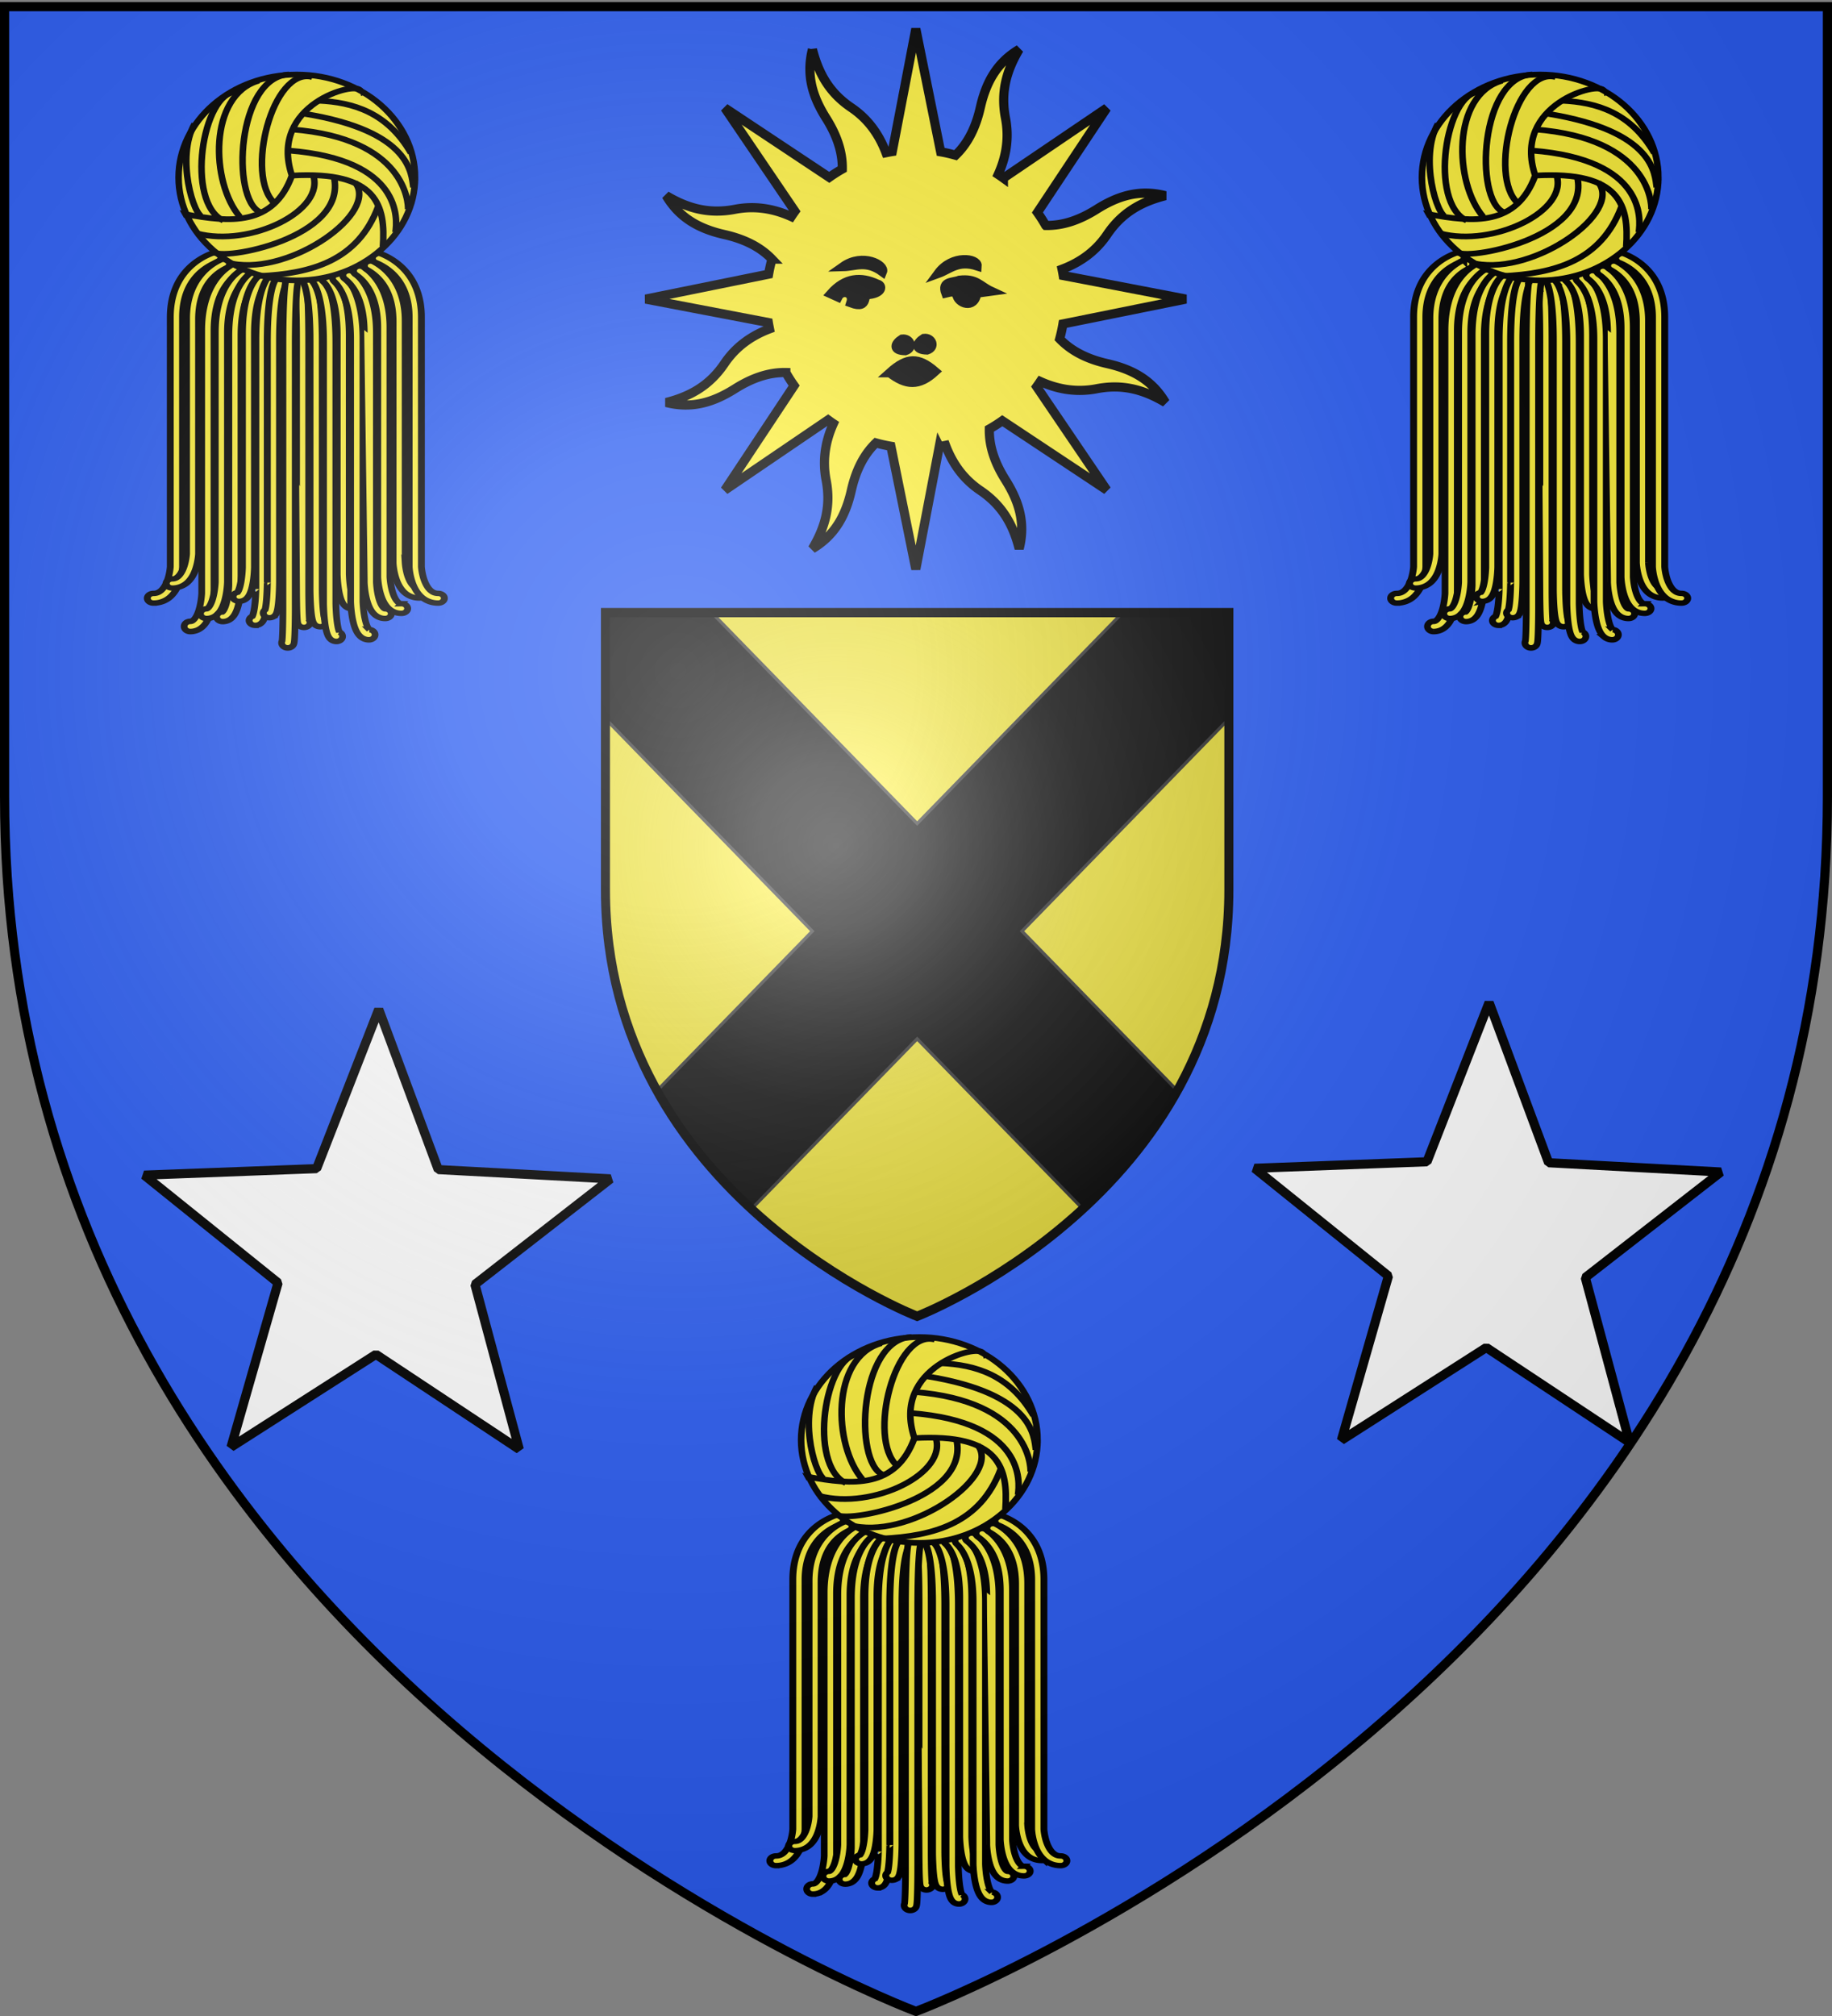 <svg xmlns="http://www.w3.org/2000/svg" xmlns:xlink="http://www.w3.org/1999/xlink" width="600" height="660" version="1.0"><rect width="100%" height="100%" fill="#808080" stroke="none"/><defs><radialGradient xlink:href="#a" id="f" cx="221.445" cy="226.331" r="300" fx="221.445" fy="226.331" gradientTransform="matrix(1.353 0 0 1.349 -77.63 -85.747)" gradientUnits="userSpaceOnUse"/><radialGradient xlink:href="#a" id="c" cx="221.445" cy="226.331" r="300" fx="221.445" fy="226.331" gradientTransform="matrix(1.353 0 0 1.349 -77.63 -85.747)" gradientUnits="userSpaceOnUse"/><linearGradient id="a"><stop offset="0" style="stop-color:white;stop-opacity:.314"/><stop offset=".19" style="stop-color:white;stop-opacity:.251"/><stop offset=".6" style="stop-color:#6b6b6b;stop-opacity:.125"/><stop offset="1" style="stop-color:black;stop-opacity:.125"/></linearGradient></defs><g style="display:inline"><path d="M300 658.5s298.5-112.32 298.5-397.772V2.176H1.5v258.552C1.5 546.18 300 658.5 300 658.5z" style="fill:#2b5df2;fill-opacity:1;fill-rule:evenodd;stroke:none;stroke-width:1px;stroke-linecap:butt;stroke-linejoin:miter;stroke-opacity:1"/><g style="stroke-width:9.839;stroke-miterlimit:4;stroke-dasharray:none;stroke:#000;stroke-opacity:1"><g id="d" style="stroke-width:6.208;stroke-miterlimit:4;stroke-dasharray:none;stroke:#000;stroke-opacity:1"><g style="display:inline;stroke-width:6.208;stroke-miterlimit:4;stroke-dasharray:none;stroke:#000;stroke-opacity:1"><g style="stroke-width:6.208;stroke-miterlimit:4;stroke-dasharray:none;stroke:#000;stroke-opacity:1"><g style="stroke-width:6.208;stroke-miterlimit:4;stroke-dasharray:none;stroke:#000;stroke-opacity:1"><g style="fill:#fcef3c;stroke-width:3.447;stroke-miterlimit:4;stroke-dasharray:none;stroke:#000;stroke-opacity:1"><path d="M3.574 518.116a3.071 3.071 0 1 1 0-6.143c1.495-.025 2.466-.51 3.547-1.55 1.051-1.039 2.013-2.705 2.737-4.604 1.472-3.796 1.994-8.374 2.119-10.122.03-.383.042-.612.045-.7v-158.2c-.01-13.38 3.427-22.81 7.849-29.234 4.415-6.43 9.724-9.796 13.206-11.433a3.072 3.072 0 0 1 2.618 5.558c-2.75 1.298-7.087 4.008-10.759 9.354-3.666 5.354-6.761 13.401-6.769 25.755v158.279l-.003.117c-.005.104-.117 3.046-.866 6.803-.779 3.757-2.079 8.352-5.042 11.911-1.932 2.345-4.946 4.21-8.588 4.21l-.094-.001z" style="fill:#fcef3c;stroke:#000;stroke-width:3.447;stroke-miterlimit:4;stroke-dasharray:none;stroke-opacity:1" transform="matrix(.653 0 0 .516 251.8 343.42)"/></g><g style="fill:#fcef3c;stroke-width:3.551;stroke-miterlimit:4;stroke-dasharray:none;stroke:#000;stroke-opacity:1"><path d="M13.027 521.602a3.073 3.073 0 0 1-3.072-3.073 3.072 3.072 0 0 1 3.072-3.073c1.089-.027 1.792-.383 2.743-1.409.911-1.016 1.78-2.711 2.423-4.628 1.313-3.839 1.775-8.444 1.886-10.21.027-.377.038-.61.041-.704V340.28c-.083-24.497 10.358-35.535 17.011-39.646v.002a3.072 3.072 0 0 1 3.283 5.193c-5.034 3.276-14.066 11.64-14.149 34.45v158.279l-.001.104c-.005.094-.104 3.018-.76 6.748-.686 3.737-1.807 8.271-4.423 11.835-1.691 2.341-4.491 4.356-7.988 4.356l-.066.001z" style="fill:#fcef3c;stroke:#000;stroke-width:3.551;stroke-miterlimit:4;stroke-dasharray:none;stroke-opacity:1" transform="matrix(.653 0 0 .486 251.8 352.345)"/></g><g style="fill:#fcef3c;stroke-width:3.36;stroke-miterlimit:4;stroke-dasharray:none;stroke:#000;stroke-opacity:1"><path d="M22.044 524.647a3.072 3.072 0 1 1 0-6.145c.632-.022 1.095-.212 1.933-1.244.783-1.004 1.556-2.734 2.117-4.673 1.152-3.888 1.552-8.52 1.652-10.303.023-.378.032-.616.036-.715v-158.24c-.054-23.723 8.408-34.727 14.299-39.185h.002a3.073 3.073 0 1 1 3.738 4.875c-4.299 3.356-11.841 11.96-11.895 34.31v158.278l-.002.089c-.035.177-.184 8.855-2.99 15.618-.971 2.259-2.247 4.433-4.423 5.944a7.904 7.904 0 0 1-4.436 1.392l-.031-.001z" style="fill:#fcef3c;stroke:#000;stroke-width:3.36;stroke-miterlimit:4;stroke-dasharray:none;stroke-opacity:1" transform="matrix(.653 0 0 .543 251.8 335.206)"/></g><g style="fill:#fcef3c;stroke-width:3.447;stroke-miterlimit:4;stroke-dasharray:none;stroke:#000;stroke-opacity:1"><path d="M30.191 527.914a3.073 3.073 0 0 1 0-6.146c.11-.008.119.003.309-.116.18-.119.487-.419.813-.928.667-1.012 1.339-2.785 1.817-4.747.987-3.939 1.328-8.599 1.413-10.399.018-.379.027-.621.03-.725v-158.26c-.032-23.822 7.157-34.659 12.233-39.147a3.072 3.072 0 0 1 4.338.252 3.074 3.074 0 0 1-.252 4.337c-3.535 3.178-10.141 11.88-10.173 34.559v158.279l-.002.075c-.029.156-.161 8.802-2.505 15.472-.824 2.232-1.843 4.358-3.777 5.959-1.088.894-2.597 1.536-4.199 1.536l-.045-.001z" style="fill:#fcef3c;stroke:#000;stroke-width:3.447;stroke-miterlimit:4;stroke-dasharray:none;stroke-opacity:1" transform="matrix(.653 0 0 .516 251.8 343.42)"/></g><g style="fill:#fcef3c;stroke-width:3.447;stroke-miterlimit:4;stroke-dasharray:none;stroke:#000;stroke-opacity:1"><path d="M38.338 529.874a3.072 3.072 0 0 1-.243-6.136c.075-.076.195-.217.33-.432.444-.675.972-2.015 1.37-3.59.823-3.17 1.245-7.268 1.425-9.973.124-1.808.146-2.971.146-2.975V348.552c-.01-24.108 5.969-34.709 10.183-39.153a3.07 3.07 0 0 1 4.343-.115 3.07 3.07 0 0 1 .115 4.343c-2.798 2.95-8.487 11.758-8.498 34.926V506.894c-.02.131-.137 8.755-2.026 15.313-.677 2.206-1.447 4.248-3.095 5.928-.922.935-2.375 1.739-4.004 1.739h-.046z" style="fill:#fcef3c;stroke:#000;stroke-width:3.447;stroke-miterlimit:4;stroke-dasharray:none;stroke-opacity:1" transform="matrix(.653 0 0 .516 251.8 343.42)"/></g><g style="fill:#fcef3c;stroke-width:3.561;stroke-miterlimit:4;stroke-dasharray:none;stroke:#000;stroke-opacity:1"><path d="M46.485 531.613a3.074 3.074 0 0 1-.799-6.04c.039-.066.083-.147.129-.241.363-.712.789-2.107 1.104-3.714.653-3.235.982-7.362 1.123-10.088.095-1.788.115-2.959.115-2.959l-.001-158.277c.009-25.938 5.346-35.979 8.63-39.826a3.073 3.073 0 0 1 4.657 4.007c-1.891 2.163-7.151 10.666-7.142 35.819v158.325c-.014.106-.112 8.714-1.558 15.146-.526 2.176-1.07 4.104-2.375 5.824-.72.948-2.083 2.023-3.876 2.023l-.007.001z" style="fill:#fcef3c;stroke:#000;stroke-width:3.561;stroke-miterlimit:4;stroke-dasharray:none;stroke-opacity:1" transform="matrix(.653 0 0 .483 251.8 353.422)"/></g><g style="fill:#fcef3c;stroke-width:3.447;stroke-miterlimit:4;stroke-dasharray:none;stroke:#000;stroke-opacity:1"><path d="M54.633 532.264a3.074 3.074 0 0 1-3.074-3.073 3.07 3.07 0 0 1 1.601-2.697c.02-.053.042-.109.063-.172.287-.79.599-2.242.83-3.885.477-3.309.71-7.462.813-10.212.069-1.835.083-3.036.083-3.005V350.943c.022-26.483 3.951-36.077 6.261-39.705h.002a3.073 3.073 0 0 1 5.156 3.34c-1.272 1.899-5.296 10.483-5.274 36.365v158.313c-.005.064-.078 7.647-.917 13.759-.29 2.059-.636 3.929-1.229 5.546-.375.925-.726 1.825-1.788 2.765-.555.481-1.479.938-2.498.938h-.029z" style="fill:#fcef3c;stroke:#000;stroke-width:3.447;stroke-miterlimit:4;stroke-dasharray:none;stroke-opacity:1" transform="matrix(.653 0 0 .516 251.8 343.42)"/></g><g style="fill:#fcef3c;stroke-width:3.502;stroke-miterlimit:4;stroke-dasharray:none;stroke:#000;stroke-opacity:1"><path d="M62.779 533.14a3.073 3.073 0 0 1-3.072-3.072c0-.841.337-1.603.884-2.157.081-.326.183-.83.267-1.416.255-1.693.45-4.135.581-6.579.266-4.893.3-9.817.3-9.816V351.821c.078-34.055 3.79-39.673 4.587-40.95v.002a3.072 3.072 0 0 1 4.301-.621 3.077 3.077 0 0 1 .729 4.146 6.21 6.21 0 0 0-.303.722c-.297.815-.757 2.372-1.23 5.016-.948 5.288-1.941 14.911-1.939 31.687v158.3c0 .02-.022 3.195-.168 7.049-.155 3.877-.402 8.323-.958 11.294-.176.875-.338 1.608-.726 2.453-.238.446-.484 1.008-1.359 1.641a3.413 3.413 0 0 1-1.867.584c-.009-.004-.018-.004-.027-.004z" style="fill:#fcef3c;stroke:#000;stroke-width:3.502;stroke-miterlimit:4;stroke-dasharray:none;stroke-opacity:1" transform="matrix(.653 0 0 .5 251.112 348.999)"/></g><g style="fill:#fcef3c;stroke-width:3.447;stroke-miterlimit:4;stroke-dasharray:none;stroke:#000;stroke-opacity:1"><path d="M76.871 532.661c-.371-.381-.504-.652-.611-.856-.193-.404-.234-.611-.287-.81a8.383 8.383 0 0 1-.164-1.005 41.737 41.737 0 0 1-.178-2.455c-.096-1.935-.162-4.447-.206-6.961a720.358 720.358 0 0 1-.102-10.04c-.002-.001-.002-124.485 0-158.278.009-31.58-1.189-38.211-1.249-38.424h.002a3.072 3.072 0 0 1 5.974-1.43c.132.645 1.398 5.937 1.415 39.854v158.271c0 .017.022 9.577.242 15.366.052 1.526.147 2.898.209 3.451a3.071 3.071 0 0 1-2.844 4.231 3.123 3.123 0 0 1-2.201-.914zM74.09 313.889l-.002-.001.002.001z" style="fill:#fcef3c;stroke:#000;stroke-width:3.447;stroke-miterlimit:4;stroke-dasharray:none;stroke-opacity:1" transform="matrix(.653 0 0 .516 251.8 343.42)"/></g><g style="fill:#fcef3c;stroke-width:3.447;stroke-miterlimit:4;stroke-dasharray:none;stroke:#000;stroke-opacity:1"><path d="M85.324 532.556a3.758 3.758 0 0 1-.938-.92c-.393-.561-.555-.999-.713-1.439-.288-.866-.456-1.76-.613-2.797-.306-2.05-.498-4.602-.64-7.15a242.582 242.582 0 0 1-.308-10.15V351.821c.032-29.473-3.147-36.912-3.467-37.416l-.003-.006a3.073 3.073 0 0 1 .728-4.147 3.07 3.07 0 0 1 4.299.619c.797 1.277 4.509 6.896 4.586 40.95V510.08c.001.005.015 2.207.106 5.153.09 2.944.258 6.628.552 9.444.126 1.376.347 2.629.49 3.234a3.071 3.071 0 0 1-2.186 5.229h-.027a3.407 3.407 0 0 1-1.866-.584zm4.186-4.285z" style="fill:#fcef3c;stroke:#000;stroke-width:3.447;stroke-miterlimit:4;stroke-dasharray:none;stroke-opacity:1" transform="matrix(.653 0 0 .516 251.8 343.42)"/></g><g style="fill:#fcef3c;stroke-width:3.369;stroke-miterlimit:4;stroke-dasharray:none;stroke:#000;stroke-opacity:1"><path d="M92.837 531.326c-.582-.491-.923-.996-1.201-1.48-.537-.968-.839-1.944-1.116-3.033-.534-2.157-.858-4.746-1.096-7.33-.465-5.145-.519-10.181-.521-10.262V350.944c.022-25.902-4.009-34.477-5.277-36.37l.002.002a3.07 3.07 0 1 1 5.152-3.346c2.309 3.621 6.245 13.208 6.267 39.714v158.244c.003.005.024 2.112.168 4.967.142 2.849.41 6.435.865 9.178.206 1.371.54 2.584.754 3.16a3.073 3.073 0 0 1-1.469 5.771h-.033c-1.018-.001-1.94-.458-2.495-.938z" style="fill:#fcef3c;stroke:#000;stroke-width:3.369;stroke-miterlimit:4;stroke-dasharray:none;stroke-opacity:1" transform="matrix(.653 0 0 .54 251.8 335.917)"/></g><g style="fill:#fcef3c;stroke-width:3.521;stroke-miterlimit:4;stroke-dasharray:none;stroke:#000;stroke-opacity:1"><path d="M99.628 529.589c-.769-.985-1.228-2.031-1.628-3.158-.774-2.244-1.233-4.875-1.568-7.488-.657-5.206-.732-10.261-.735-10.371V350.294c.006-25.168-5.259-33.666-7.146-35.822a3.072 3.072 0 1 1 4.654-4.011c3.284 3.842 8.629 13.88 8.635 39.833v158.229s.009.503.04 1.385c.035.881.092 2.12.192 3.535.196 2.824.573 6.381 1.192 9.05.301 1.418.774 2.602 1.04 3.079a3.072 3.072 0 0 1-.792 6.042h-.009c-1.792-.001-3.158-1.076-3.875-2.025z" style="fill:#fcef3c;stroke:#000;stroke-width:3.521;stroke-miterlimit:4;stroke-dasharray:none;stroke-opacity:1" transform="matrix(.653 0 0 .494 251.8 350.088)"/></g><g style="fill:#fcef3c;stroke-width:3.36;stroke-miterlimit:4;stroke-dasharray:none;stroke:#000;stroke-opacity:1"><path d="M107.609 528.134c-.961-.954-1.586-2.043-2.11-3.198-1.024-2.308-1.621-4.983-2.057-7.627-.855-5.26-.951-10.336-.955-10.415l-.002-.063V348.553c-.008-22.777-5.511-31.679-8.353-34.771l.002.002a3.074 3.074 0 0 1 4.524-4.159c4.204 4.581 9.982 15.222 9.973 38.929v158.261c.005.145.019.637.056 1.407.047.924.126 2.223.266 3.694.27 2.934.802 6.593 1.636 9.141.427 1.439 1.069 2.419 1.306 2.683a3.072 3.072 0 0 1-.235 6.136h-.046c-1.63-.002-3.085-.807-4.005-1.742z" style="fill:#fcef3c;stroke:#000;stroke-width:3.36;stroke-miterlimit:4;stroke-dasharray:none;stroke-opacity:1" transform="matrix(.653 0 0 .543 251.8 335.07)"/></g><g style="fill:#fcef3c;stroke-width:3.447;stroke-miterlimit:4;stroke-dasharray:none;stroke:#000;stroke-opacity:1"><path d="M115.562 526.377c-1.113-.904-1.905-2.01-2.552-3.181-1.274-2.352-2.016-5.072-2.555-7.741-1.055-5.316-1.169-10.41-1.176-10.509v-.075c-.002 0-.002-124.486-.002-158.279-.025-21.864-6.182-30.742-9.776-34.194a3.07 3.07 0 0 1-.105-4.342 3.07 3.07 0 0 1 4.344-.105c5.041 4.78 11.708 15.672 11.684 38.642v158.242c.005.13.019.577.061 1.292.051.856.14 2.067.292 3.446.296 2.758.877 6.226 1.795 8.777.587 1.707 1.398 2.926 1.842 3.238.261.189.272.167.394.182a3.071 3.071 0 0 1 0 6.143h-.045c-1.605.001-3.113-.642-4.201-1.536z" style="fill:#fcef3c;stroke:#000;stroke-width:3.447;stroke-miterlimit:4;stroke-dasharray:none;stroke-opacity:1" transform="matrix(.653 0 0 .516 251.8 343.42)"/></g><g style="fill:#fcef3c;stroke-width:3.447;stroke-miterlimit:4;stroke-dasharray:none;stroke:#000;stroke-opacity:1"><path d="M123.485 523.256c-1.246-.851-2.191-1.952-2.958-3.133-1.521-2.374-2.412-5.14-3.055-7.831-1.257-5.369-1.393-10.484-1.401-10.599l-.001-.089V343.326c-.041-21.023-6.743-29.879-11.089-33.654a3.072 3.072 0 0 1-.332-4.333 3.073 3.073 0 0 1 4.333-.33c5.814 4.941 13.274 16.007 13.231 38.317v158.221c.005.123.021.563.071 1.278.06.85.164 2.052.342 3.422.35 2.733 1.027 6.168 2.097 8.674.692 1.682 1.582 2.853 2.216 3.253.371.24.612.317 1.013.327a3.072 3.072 0 1 1 0 6.143h-.037a7.887 7.887 0 0 1-4.43-1.388z" style="fill:#fcef3c;stroke:#000;stroke-width:3.447;stroke-miterlimit:4;stroke-dasharray:none;stroke-opacity:1" transform="matrix(.653 0 0 .516 251.8 343.42)"/></g><g style="fill:#fcef3c;stroke-width:3.503;stroke-miterlimit:4;stroke-dasharray:none;stroke:#000;stroke-opacity:1"><path d="M128.918 517.243c-1.76-2.377-2.808-5.183-3.554-7.896-1.462-5.419-1.62-10.556-1.63-10.687l-.002-.104V340.277c-.064-21.315-7.981-29.995-13.096-33.741a3.072 3.072 0 1 1 3.581-4.992c6.651 4.696 15.724 15.859 15.66 38.733v158.224a35.708 35.708 0 0 0 .114 1.626c.095 1.073.264 2.57.554 4.214.553 3.284 1.719 7.175 3.297 9.226 1.092 1.39 1.912 1.859 3.129 1.887a3.071 3.071 0 1 1 0 6.144l-.069.001c-3.496-.001-6.295-2.016-7.984-4.356z" style="fill:#fcef3c;stroke:#000;stroke-width:3.503;stroke-miterlimit:4;stroke-dasharray:none;stroke-opacity:1" transform="matrix(.653 0 0 .5 251.8 348.32)"/></g><g style="fill:#fcef3c;stroke-width:3.447;stroke-miterlimit:4;stroke-dasharray:none;stroke:#000;stroke-opacity:1"><path d="M137.74 513.906c-1.989-2.368-3.196-5.209-4.046-7.944-1.671-5.461-1.848-10.623-1.861-10.77l-.004-.117V336.796c-.007-11.827-2.846-19.708-6.302-25.054-3.461-5.343-7.609-8.206-10.488-9.691a3.07 3.07 0 0 1-1.325-4.138 3.07 3.07 0 0 1 4.138-1.325c3.607 1.853 8.688 5.41 12.832 11.814 4.152 6.396 7.299 15.583 7.291 28.394V495a37.73 37.73 0 0 0 .125 1.61 44.48 44.48 0 0 0 .625 4.18c.626 3.263 1.919 7.095 3.706 9.148 1.223 1.383 2.299 2.002 3.992 2.034a3.071 3.071 0 0 1 3.071 3.072 3.073 3.073 0 0 1-3.071 3.071h-.094c-3.642.001-6.657-1.865-8.589-4.209z" style="fill:#fcef3c;stroke:#000;stroke-width:3.447;stroke-miterlimit:4;stroke-dasharray:none;stroke-opacity:1" transform="matrix(.653 0 0 .516 251.8 343.42)"/></g><g style="fill:#fcef3c;stroke-width:3.361;stroke-miterlimit:4;stroke-dasharray:none;stroke:#000;stroke-opacity:1"><path d="M67.854 530.502c0-.409.08-.8.226-1.157l.005-.046c.047-.425.102-1.169.146-2.07.09-1.811.156-4.289.2-6.769.09-4.959.102-9.924.102-9.927V352.255c.017-33.917 1.283-39.209 1.415-39.854v.002a3.073 3.073 0 0 1 3.723-2.238 3.07 3.07 0 0 1 2.251 3.666l-.023.128c-.025.15-.071.443-.127.914-.115.943-.277 2.606-.439 5.337-.326 5.461-.657 15.188-.657 32.045V510.54c0 .018-.021 8.991-.226 14.992-.072 2.024-.15 3.643-.299 4.758-.047.32-.074.572-.222 1.045-.119.258-.121.575-.803 1.325a3.126 3.126 0 0 1-2.2.916 3.073 3.073 0 0 1-3.072-3.074z" style="fill:#fcef3c;stroke:#000;stroke-width:3.361;stroke-miterlimit:4;stroke-dasharray:none;stroke-opacity:1" transform="matrix(.653 0 0 .543 251.8 335.719)"/></g></g><g style="stroke-width:6.208;stroke-miterlimit:4;stroke-dasharray:none;stroke:#000;stroke-opacity:1"><path d="M863.84 70.341c0 61.794-50.277 111.945-112.227 111.945S639.386 132.135 639.386 70.341c0-61.793 50.278-111.944 112.227-111.944 61.95 0 112.227 50.15 112.227 111.944z" style="fill:#fcef3c;fill-rule:evenodd;stroke:#000;stroke-width:6.208;stroke-linecap:butt;stroke-linejoin:miter;stroke-miterlimit:4;stroke-opacity:1;stroke-dasharray:none" transform="matrix(.345 0 0 .301 41.785 450.255)"/><path d="M746.963 68.305c-22.702-77.57 61.361-103.427 65.102-92.303.863 2.567 0 2.715 0 2.715M647.317 113.1l-1.328-2.715c42.068 8.98 83.2 13.208 100.974-42.08 81.184-5.437 89.07 32.81 86.36 77.372" style="fill:none;stroke:#000;stroke-width:6.208;stroke-linecap:butt;stroke-linejoin:miter;stroke-miterlimit:4;stroke-opacity:1;stroke-dasharray:none" transform="matrix(.345 0 0 .301 41.785 450.255)"/><path d="M681.861 117.172C645.487 97.499 661.891-22.31 693.82-22.641M716.72 108.027c-27.78-14.27-22.086-147.514 27.586-149.671M746.963 18.081c108.016 9.71 110.576 80.051 110.274 86.874M772.207-13.139c32.803 1.684 65.289 12.664 87.688 56.867M786.821 69.663c13.408 66.892-107.447 92.044-114.26 81.444M828.694 102.381c-19.286 58.39-62.82 72.439-112.618 75.16" style="fill:none;stroke:#000;stroke-width:6.208;stroke-linecap:butt;stroke-linejoin:miter;stroke-miterlimit:4;stroke-opacity:1;stroke-dasharray:none" transform="matrix(.345 0 0 .301 41.785 450.255)"/><path d="M-252 49.993c-28.091-29.241-2.082-148.328 36-137" style="fill:none;stroke:#000;stroke-width:6.208;stroke-linecap:butt;stroke-linejoin:miter;stroke-miterlimit:4;stroke-opacity:1;stroke-dasharray:none" transform="matrix(.345 0 0 .301 380.686 464.738)"/><path d="M697.551 113.077c-27.65-36.798-30.224-132.474 18-148M662.551 113.077c-8.633.74-25.97-64.338-8-101" style="fill:none;stroke:#000;stroke-width:6.208;stroke-linecap:butt;stroke-linejoin:miter;stroke-miterlimit:4;stroke-opacity:1;stroke-dasharray:none" transform="matrix(.345 0 0 .301 41.785 450.255)"/><path d="M766.821 66.663c13.103 39.564-59.434 80.057-110.26 64.444" style="fill:none;stroke:#000;stroke-width:6.208;stroke-linecap:butt;stroke-linejoin:miter;stroke-miterlimit:4;stroke-opacity:1;stroke-dasharray:none" transform="matrix(.345 0 0 .301 41.785 450.255)"/><path d="M806.821 75.663c23.222 32.65-59.84 100.565-116.26 88.444" style="fill:none;stroke:#000;stroke-width:6.208;stroke-linecap:butt;stroke-linejoin:miter;stroke-miterlimit:4;stroke-opacity:1;stroke-dasharray:none" transform="matrix(.345 0 0 .301 41.785 450.255)"/><path d="M743.963 41.081c108.016 9.71 103.14 75 101.274 88.874M758.963 1.081C861.176 20.073 860.4 67.538 862.237 80.955" style="fill:none;stroke:#000;stroke-width:6.208;stroke-linecap:butt;stroke-linejoin:miter;stroke-miterlimit:4;stroke-opacity:1;stroke-dasharray:none" transform="matrix(.345 0 0 .301 41.785 450.255)"/></g></g></g></g></g><path id="b" d="m-756.492 29.216-101.607-68.05-102.693 66.401 33.32-117.662-94.884-77.147 122.2-4.67 44.051-114.081 42.204 114.776 122.109 6.642-96.117 75.606z" style="fill:#fff;fill-opacity:1;fill-rule:nonzero;stroke:#000;stroke-width:6.533;stroke-linecap:round;stroke-linejoin:bevel;stroke-miterlimit:4;stroke-opacity:1;stroke-dasharray:none;stroke-dashoffset:0" transform="matrix(.462 0 0 .457 519.561 461.149)"/><use xlink:href="#b" width="600" height="660" style="stroke-width:3;stroke-miterlimit:4;stroke-dasharray:none" transform="translate(363.655 -2.245)"/><g style="stroke:#000;stroke-width:3;stroke-miterlimit:4;stroke-opacity:1;stroke-dasharray:none"><g style="stroke:#000;stroke-width:3.977;stroke-miterlimit:4;stroke-opacity:1;stroke-dasharray:none;display:inline"><path d="M105.115 39.11c-2.936 11.483.3 20.935 5.911 29.841 4.34 6.888 7.19 14.227 7.055 22.113a64.27 64.27 0 0 0-5.673 3.604L67.06 64.547l30.444 44.848a65.77 65.77 0 0 0-1.593 2.317c-8.635-3.89-16.74-4.662-24.465-3.167-10.92 2.112-20.19-.175-29.87-5.945 6.043 10.196 15.059 14.589 25.324 16.919 7.954 1.805 15.144 4.973 20.63 10.667a64.934 64.934 0 0 0-1.464 6.518l-53.378 10.824 53.257 10.185c.147.916.323 1.83.51 2.745-8.859 3.351-15.157 8.525-19.564 15.045-6.227 9.215-14.356 14.155-25.28 16.92 11.482 2.936 20.918-.338 29.825-5.95 6.887-4.338 14.226-7.19 22.112-7.054a64.27 64.27 0 0 0 3.604 5.673l-30.105 45.386 44.87-30.498c.75.542 1.508 1.1 2.279 1.609-3.89 8.635-4.646 16.78-3.152 24.503 2.113 10.92-.19 20.152-5.96 29.832 10.196-6.043 14.589-15.059 16.919-25.324 1.805-7.954 4.973-15.144 10.667-20.63 2.15.598 4.31 1.089 6.518 1.464l10.824 53.378 10.185-53.257a64.39 64.39 0 0 0 2.745-.51c3.35 8.861 8.527 15.158 15.045 19.564 9.215 6.227 14.155 14.356 16.92 25.28 2.937-11.482-.338-20.918-5.95-29.825-4.347-6.9-7.166-14.217-7.015-22.128a64.267 64.267 0 0 0 5.634-3.588l45.387 30.105-30.46-44.886a65.77 65.77 0 0 0 1.57-2.263c8.637 3.901 16.775 4.646 24.504 3.152 10.919-2.113 20.151.19 29.832 5.96-6.044-10.196-15.044-14.55-25.31-16.88-7.944-1.804-15.126-5.033-20.607-10.722a64.716 64.716 0 0 0 1.426-6.502l53.394-10.786-53.273-10.223a64.428 64.428 0 0 0-.51-2.745c8.867-3.348 15.157-8.524 19.564-15.045 6.227-9.215 14.372-14.117 25.296-16.882-11.482-2.936-20.934.3-29.84 5.911-6.901 4.348-14.218 7.167-22.129 7.016a64.275 64.275 0 0 0-3.588-5.634l30.121-45.348-44.902 30.422a65.786 65.786 0 0 0-2.263-1.57c3.896-8.634 4.662-16.742 3.167-24.466-2.112-10.92.175-20.19 5.945-29.87-10.196 6.043-14.55 15.043-16.88 25.308-1.808 7.963-5.031 15.176-10.744 20.662-2.135-.593-4.288-1.107-6.48-1.48L150.01 30.188 139.787 83.46c-.916.147-1.83.323-2.745.51-3.35-8.861-8.524-15.157-15.045-19.564-9.215-6.227-14.117-14.372-16.882-25.296z" style="fill:#fcef3c;fill-opacity:1;fill-rule:nonzero;stroke:#000;stroke-width:3.977;stroke-linecap:butt;stroke-linejoin:miter;stroke-miterlimit:4;stroke-opacity:1;stroke-dasharray:none;stroke-dashoffset:0;marker:none;visibility:visible;display:inline;overflow:visible" transform="matrix(.754 0 0 .754 186.833 -13.32)"/><path d="M138.694 179.527c7.096 5.48 12.635 5.892 19.689-.57-7.296-6.258-12.083-6.26-19.69.57zM121.784 149.16c1.522-4.594-3.865-6.059-5.612-2.526l-3.086-1.403c6.32-7.14 13.136-7.523 20.203-4.209 2.362.546 2.262 3.753-3.367 4.49-3.662-1.184.48 6.885-8.138 3.648zM118.417 133.446c5.382-.135 10.074-2.918 17.117 2.245 1.252-2.97-8.601-8.255-17.117-2.245zM159.713 136.412c5.062-1.832 8.632-5.957 16.947-3.289.247-3.213-10.772-5.108-16.947 3.289zM167.803 145.512c-1.59-1.783-3.18-.905-4.77-.561-2.003-5.27 3.09-4.46 5.892-5.612 7.389-.903 8.885 2.522 13.75 4.77l-6.174.842c-1.02 7.236-8.383 4.363-8.698.561zM153.492 164.593c3.47-.44 5.24 3.806 1.403 5.05-5.618-.14-4.626-3.04-1.403-5.05zM144.038 164.89c3.469-.44 5.24 3.805 1.403 5.05-5.618-.141-4.626-3.041-1.403-5.05z" style="fill:#000;fill-opacity:1;fill-rule:evenodd;stroke:#000;stroke-width:3.977;stroke-linecap:butt;stroke-linejoin:miter;stroke-miterlimit:4;stroke-opacity:1;stroke-dasharray:none" transform="matrix(.754 0 0 .754 186.833 -13.32)"/></g></g><g style="display:inline"><g style="display:inline"><path d="M300 658.5s298.5-112.32 298.5-397.772V2.176H1.5v258.552C1.5 546.18 300 658.5 300 658.5z" style="fill:#fcef3c;fill-opacity:1;fill-rule:evenodd;stroke:none" transform="matrix(.342 0 0 .351 197.78 199.795)"/></g><g style="display:inline"><path d="M1.5.823v100.406l198.09 198.09L51.071 447.838c25.311 44.22 57.659 80.729 90.609 110.213l158.323-158.319L458.322 558.05c32.948-29.483 65.294-65.991 90.604-110.211l-148.52-148.521 198.09-198.09V1.5H497.413l-197.41 197.415L102.588 1.5H1.5V.823" style="fill:#000;fill-opacity:1;stroke:#313131;stroke-width:3;stroke-opacity:1" transform="matrix(.342 0 0 .351 197.78 199.795)"/></g><g style="stroke:#000;stroke-width:8.664;stroke-miterlimit:4;stroke-opacity:1;stroke-dasharray:none;display:inline"><path d="M300 658.5s298.5-112.32 298.5-397.772V2.176H1.5v258.552C1.5 546.18 300 658.5 300 658.5z" style="fill:url(#c);fill-opacity:1;fill-rule:evenodd;stroke:#000;stroke-width:8.664;stroke-linecap:butt;stroke-linejoin:miter;stroke-miterlimit:4;stroke-opacity:1;stroke-dasharray:none" transform="matrix(.342 0 0 .351 197.78 199.795)"/></g><g style="display:inline"><path d="M300 658.5S1.5 546.18 1.5 260.728V2.176h597v258.552C598.5 546.18 300 658.5 300 658.5z" style="fill:none;stroke:#000;stroke-width:3;stroke-linecap:butt;stroke-linejoin:miter;stroke-miterlimit:4;stroke-opacity:1;stroke-dasharray:none" transform="matrix(.342 0 0 .351 197.78 199.795)"/></g></g><use xlink:href="#d" id="e" width="600" height="660" x="0" y="0" style="stroke-width:1.378;stroke-miterlimit:4;stroke-dasharray:none" transform="translate(-203.88 -413.329)"/><use xlink:href="#e" width="600" height="660" style="stroke-width:1.378;stroke-miterlimit:4;stroke-dasharray:none" transform="translate(407.2)"/></g><path d="M300 658.5s298.5-112.32 298.5-397.772V2.176H1.5v258.552C1.5 546.18 300 658.5 300 658.5z" style="opacity:1;fill:url(#f);fill-opacity:1;fill-rule:evenodd;stroke:none;stroke-width:1px;stroke-linecap:butt;stroke-linejoin:miter;stroke-opacity:1"/><path d="M300 658.5S1.5 546.18 1.5 260.728V2.176h597v258.552C598.5 546.18 300 658.5 300 658.5z" style="opacity:1;fill:none;fill-opacity:1;fill-rule:evenodd;stroke:#000;stroke-width:3;stroke-linecap:butt;stroke-linejoin:miter;stroke-miterlimit:4;stroke-dasharray:none;stroke-opacity:1"/></svg>